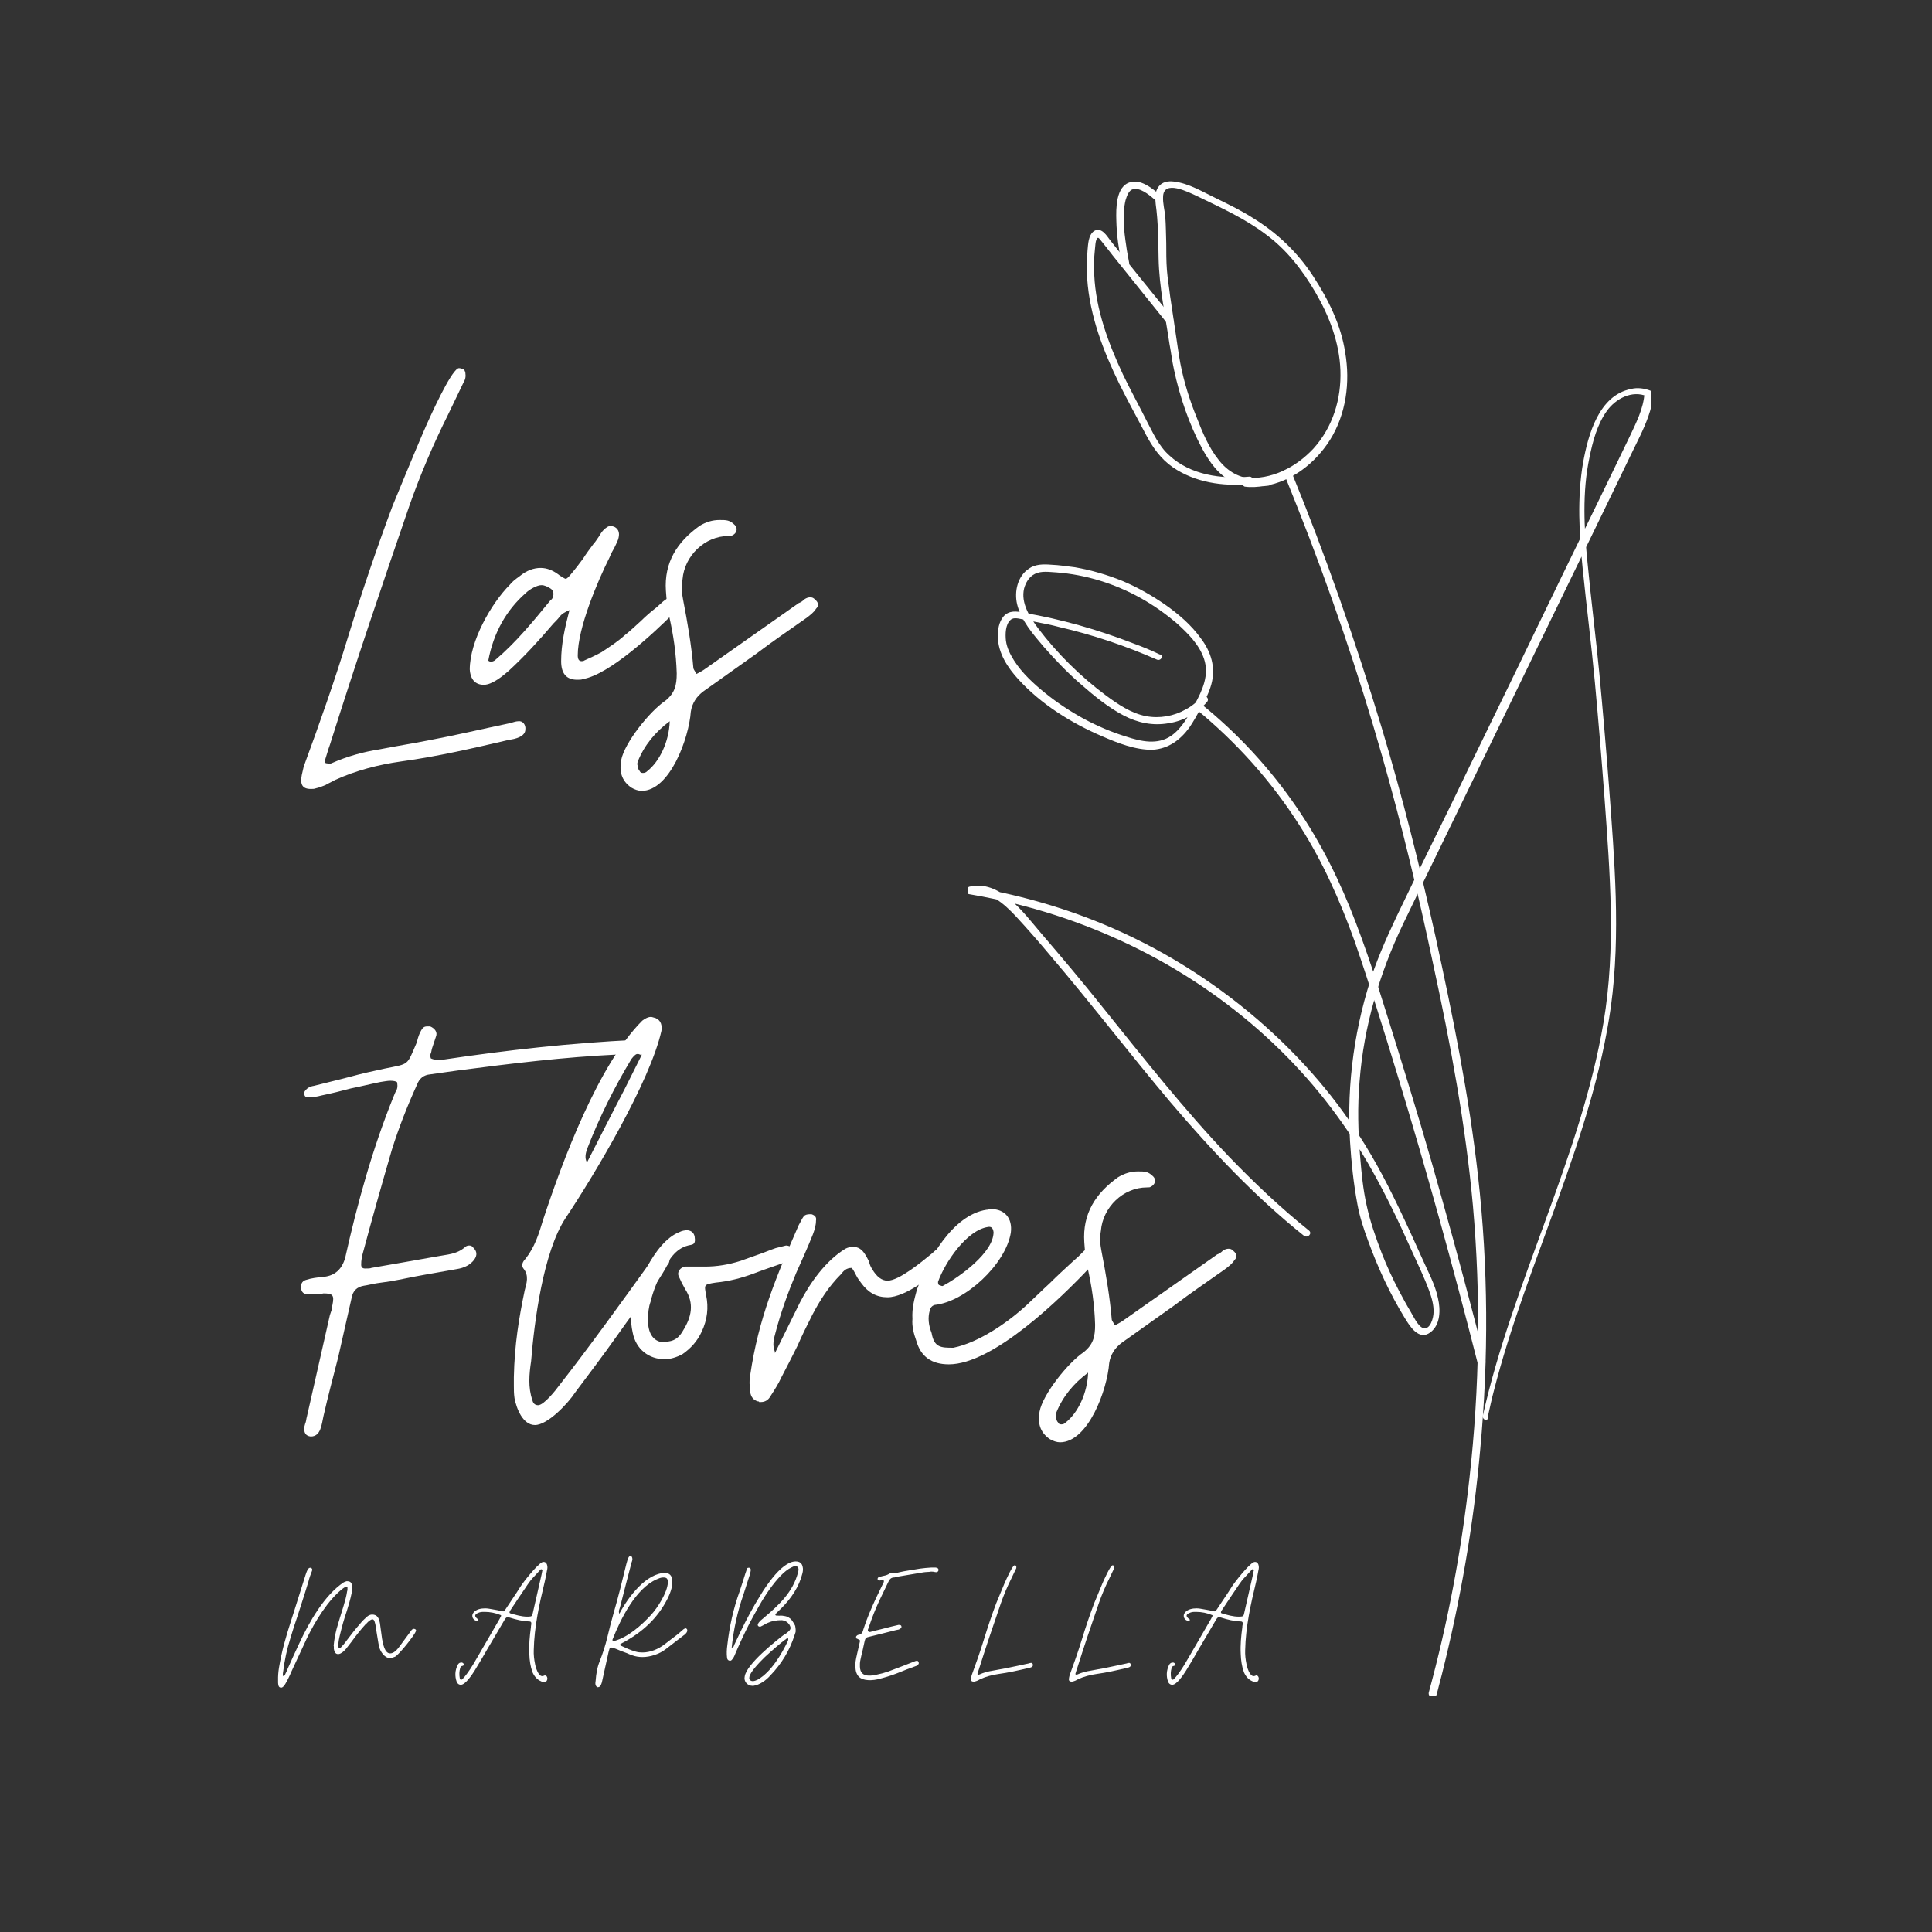 <svg xmlns="http://www.w3.org/2000/svg" xmlns:xlink="http://www.w3.org/1999/xlink" width="200" zoomAndPan="magnify" viewBox="0 0 150 150" height="200" preserveAspectRatio="xMidYMid meet" version="1.0"><rect x="0" y="0" width="150" height="150" fill="#333333" stroke="none"/><defs><g/><clipPath id="daf2ffc749"><path d="M 99 36 L 116 36 L 116 131.641 L 99 131.641 Z M 99 36 " clip-rule="nonzero"/></clipPath><clipPath id="2a0299687a"><path d="M 75.152 30 L 128.215 30 L 128.215 111 L 75.152 111 Z M 75.152 30 " clip-rule="nonzero"/></clipPath></defs><g fill="#ffffff" fill-opacity="1"><g transform="translate(21.59, 129.505)"><g><path d="M 0.234 1.523 C 0.301 1.523 0.355 1.492 0.41 1.438 C 0.508 1.328 0.59 1.207 0.656 1.07 C 0.754 0.891 0.836 0.727 0.918 0.547 C 0.988 0.371 1.07 0.207 1.152 0.027 C 1.328 -0.371 1.523 -0.754 1.699 -1.152 C 1.879 -1.535 2.055 -1.918 2.234 -2.305 C 2.863 -3.605 3.895 -5.316 5.059 -6.195 C 5.098 -6.211 5.125 -6.238 5.168 -6.266 C 5.207 -6.277 5.25 -6.305 5.289 -6.32 L 5.316 -6.32 C 5.359 -6.32 5.387 -6.305 5.387 -6.266 C 5.387 -6.211 5.387 -6.156 5.387 -6.102 C 5.387 -6.043 5.375 -5.988 5.359 -5.949 C 5.305 -5.566 5.195 -5.195 5.086 -4.824 C 4.906 -4.234 4.715 -3.645 4.551 -3.059 C 4.441 -2.633 4.359 -2.219 4.316 -1.742 C 4.332 -1.699 4.332 -1.645 4.332 -1.59 C 4.316 -1.535 4.332 -1.48 4.344 -1.426 C 4.387 -1.191 4.496 -1.082 4.66 -1.082 C 4.742 -1.082 4.824 -1.109 4.906 -1.164 C 5.031 -1.234 5.152 -1.344 5.277 -1.492 C 5.43 -1.688 5.578 -1.879 5.715 -2.055 C 6.059 -2.535 6.402 -2.961 6.785 -3.387 C 6.855 -3.441 6.91 -3.496 6.965 -3.562 C 7.02 -3.617 7.086 -3.672 7.156 -3.715 C 7.223 -3.754 7.277 -3.781 7.32 -3.781 C 7.484 -3.781 7.512 -3.523 7.551 -3.398 C 7.566 -3.277 7.594 -3.168 7.609 -3.059 C 7.621 -2.934 7.648 -2.809 7.664 -2.688 C 7.691 -2.523 7.719 -2.359 7.746 -2.191 C 7.773 -2.016 7.801 -1.852 7.84 -1.672 C 7.922 -1.289 8.277 -0.77 8.676 -0.77 C 8.785 -0.77 8.922 -0.809 9.086 -0.879 C 9.391 -1.043 10.594 -2.535 10.707 -2.879 C 10.719 -2.945 10.707 -2.988 10.637 -3.016 C 10.621 -3.027 10.582 -3.043 10.539 -3.043 C 10.5 -3.043 10.484 -3.043 10.473 -3.027 C 10.43 -3.016 10.402 -2.988 10.363 -2.945 C 10.02 -2.48 9.746 -2.109 9.539 -1.824 C 9.336 -1.535 9.184 -1.371 9.113 -1.316 C 8.965 -1.191 8.828 -1.137 8.703 -1.137 C 8.266 -1.137 8.156 -1.863 8.074 -2.262 L 7.91 -3.469 C 7.84 -3.84 7.73 -4.152 7.293 -4.152 C 7.141 -4.141 7.02 -4.086 6.895 -3.977 C 6.688 -3.797 6.523 -3.633 6.359 -3.426 C 5.977 -3 5.66 -2.578 5.316 -2.125 C 5.195 -1.945 5.043 -1.781 4.895 -1.617 C 4.867 -1.578 4.824 -1.551 4.785 -1.551 C 4.758 -1.551 4.742 -1.551 4.73 -1.562 C 4.688 -1.59 4.676 -1.645 4.676 -1.715 C 4.676 -2.027 4.742 -2.316 4.812 -2.605 C 4.961 -3.223 5.125 -3.812 5.332 -4.414 C 5.484 -4.895 5.621 -5.359 5.715 -5.84 C 5.758 -6.043 5.77 -6.266 5.73 -6.469 C 5.676 -6.688 5.539 -6.742 5.332 -6.742 C 5.289 -6.73 5.25 -6.715 5.207 -6.703 C 5.168 -6.688 5.125 -6.66 5.086 -6.648 C 3.59 -5.648 2.414 -3.562 1.66 -1.945 C 1.508 -1.605 1.344 -1.273 1.191 -0.934 C 1.043 -0.59 0.879 -0.246 0.727 0.098 C 0.699 0.164 0.672 0.234 0.645 0.301 C 0.602 0.371 0.574 0.438 0.547 0.508 C 0.535 0.52 0.52 0.547 0.508 0.574 C 0.492 0.602 0.465 0.617 0.426 0.617 C 0.383 0.617 0.355 0.602 0.371 0.574 C 0.371 0.535 0.371 0.508 0.371 0.48 C 0.371 0.426 0.383 0.355 0.398 0.262 C 0.508 -0.617 0.684 -1.453 0.945 -2.273 C 1.125 -2.879 1.316 -3.48 1.523 -4.07 C 1.715 -4.66 1.906 -5.262 2.098 -5.867 C 2.191 -6.156 2.273 -6.43 2.359 -6.715 C 2.426 -6.992 2.523 -7.266 2.633 -7.539 C 2.672 -7.637 2.66 -7.719 2.562 -7.773 C 2.551 -7.785 2.535 -7.785 2.496 -7.785 C 2.441 -7.785 2.387 -7.758 2.332 -7.691 C 2.289 -7.621 2.246 -7.539 2.219 -7.469 C 2.191 -7.387 2.164 -7.305 2.137 -7.238 L 1.273 -4.496 C 0.891 -3.289 0.492 -2.125 0.234 -0.879 C 0.109 -0.273 -0.016 0.301 0 0.945 C 0 1.016 0 1.07 0 1.137 C 0 1.207 0.016 1.273 0.027 1.344 C 0.055 1.465 0.125 1.523 0.234 1.523 Z M 0.234 1.523 "/></g></g></g><g fill="#ffffff" fill-opacity="1"><g transform="translate(35.355, 129.505)"><g><path d="M 0.426 1.301 C 0.781 1.301 1.301 0.508 1.492 0.207 C 1.836 -0.355 2.164 -0.906 2.496 -1.492 L 3.812 -3.727 C 3.895 -3.879 3.977 -3.949 4.043 -3.949 C 4.086 -3.949 4.152 -3.934 4.25 -3.906 C 4.73 -3.754 5.223 -3.633 5.73 -3.617 C 5.852 -3.617 5.906 -3.562 5.895 -3.453 C 5.895 -3.414 5.895 -3.359 5.879 -3.316 C 5.867 -3.277 5.867 -3.223 5.867 -3.18 C 5.77 -2.48 5.703 -1.781 5.742 -1.082 C 5.758 -0.602 5.824 -0.125 5.988 0.328 C 6.141 0.672 6.359 0.906 6.648 1.027 C 6.715 1.07 6.785 1.082 6.867 1.082 L 6.949 1.082 C 7.074 1.07 7.156 0.934 7.141 0.781 C 7.129 0.672 7.059 0.574 6.965 0.574 C 6.938 0.574 6.91 0.574 6.895 0.59 C 6.84 0.617 6.785 0.629 6.742 0.629 C 6.43 0.629 6.223 -0.07 6.184 -0.328 C 6.113 -0.672 6.07 -1.027 6.086 -1.398 C 6.129 -3.223 6.512 -4.934 6.938 -6.703 C 7.004 -6.992 7.059 -7.266 7.113 -7.578 C 7.156 -7.73 7.168 -7.895 7.102 -8.059 C 7.047 -8.184 6.965 -8.238 6.84 -8.238 C 6.824 -8.238 6.785 -8.223 6.73 -8.211 C 6.305 -7.977 5.305 -6.715 5.043 -6.305 C 4.867 -6.016 4.676 -5.73 4.48 -5.441 C 4.289 -5.152 4.098 -4.867 3.906 -4.578 C 3.824 -4.453 3.754 -4.398 3.715 -4.398 C 3.699 -4.398 3.645 -4.414 3.551 -4.426 C 3.398 -4.469 3.234 -4.496 3.086 -4.523 C 2.934 -4.551 2.77 -4.578 2.617 -4.605 C 2.523 -4.621 2.414 -4.633 2.316 -4.633 C 2 -4.633 1.617 -4.566 1.41 -4.305 C 1.301 -4.18 1.289 -4.031 1.355 -3.879 C 1.438 -3.727 1.562 -3.66 1.715 -3.66 C 1.754 -3.688 1.781 -3.699 1.781 -3.699 C 1.797 -3.727 1.797 -3.754 1.77 -3.781 C 1.754 -3.797 1.754 -3.812 1.742 -3.812 C 1.727 -3.812 1.699 -3.824 1.688 -3.84 C 1.48 -4.016 1.492 -4.152 1.727 -4.262 C 1.934 -4.359 2.043 -4.359 2.273 -4.359 C 2.699 -4.359 3.125 -4.277 3.551 -4.098 C 3.551 -4.031 3.535 -3.988 3.508 -3.949 C 3.48 -3.906 3.453 -3.867 3.441 -3.824 L 1.797 -0.988 C 1.645 -0.738 1.508 -0.492 1.371 -0.262 C 1.219 -0.016 1.07 0.219 0.891 0.453 C 0.77 0.617 0.656 0.754 0.547 0.863 C 0.52 0.891 0.492 0.906 0.453 0.906 C 0.398 0.906 0.355 0.879 0.344 0.809 C 0.289 0.52 0.301 0.246 0.371 0.016 C 0.398 -0.098 0.453 -0.152 0.547 -0.164 C 0.602 -0.18 0.672 -0.207 0.656 -0.273 C 0.645 -0.344 0.602 -0.398 0.508 -0.426 C 0.344 -0.426 0.273 -0.398 0.18 -0.246 C -0.027 0.18 -0.055 0.617 0.098 1.055 L 0.137 1.137 C 0.207 1.246 0.301 1.301 0.426 1.301 Z M 5.578 -3.988 C 5.141 -3.988 4.73 -4.113 4.305 -4.234 C 4.207 -4.25 4.18 -4.305 4.223 -4.398 C 4.234 -4.441 4.262 -4.469 4.289 -4.508 C 4.305 -4.535 4.332 -4.566 4.344 -4.594 C 4.77 -5.234 5.18 -5.852 5.621 -6.496 C 5.758 -6.703 5.906 -6.895 6.086 -7.074 C 6.25 -7.25 6.414 -7.43 6.578 -7.609 C 6.621 -7.664 6.648 -7.676 6.688 -7.664 C 6.73 -7.648 6.758 -7.637 6.758 -7.609 C 6.758 -7.578 6.758 -7.551 6.742 -7.523 C 6.703 -7.32 6.676 -7.156 6.621 -6.949 C 6.414 -6.059 6.223 -5.168 6.016 -4.289 C 5.961 -4.016 5.934 -4.004 5.676 -3.988 Z M 5.578 -3.988 "/></g></g></g><g fill="#ffffff" fill-opacity="1"><g transform="translate(46.231, 129.505)"><g><path d="M 0.164 1.492 C 0.262 1.492 0.344 1.453 0.383 1.383 C 0.492 1.207 0.52 1.027 0.562 0.824 L 1.016 -1.234 C 1.027 -1.301 1.055 -1.355 1.07 -1.426 C 1.082 -1.492 1.109 -1.551 1.18 -1.605 C 1.453 -1.562 1.715 -1.438 1.973 -1.328 C 2.125 -1.273 2.262 -1.219 2.414 -1.164 C 2.551 -1.098 2.699 -1.043 2.852 -0.988 C 3.113 -0.891 3.387 -0.852 3.66 -0.852 C 4.25 -0.852 4.961 -1.082 5.441 -1.453 C 5.922 -1.824 6.387 -2.18 6.867 -2.551 C 6.965 -2.605 7.02 -2.672 7.086 -2.77 C 7.113 -2.809 7.129 -2.863 7.129 -2.934 C 7.141 -3 7.059 -3.086 6.992 -3.086 C 6.977 -3.086 6.977 -3.086 6.977 -3.086 C 6.965 -3.07 6.965 -3.07 6.949 -3.07 C 6.922 -3.059 6.883 -3.043 6.824 -3 C 6.594 -2.797 6.359 -2.59 6.113 -2.414 C 5.852 -2.219 5.605 -2.027 5.359 -1.836 C 4.879 -1.465 4.25 -1.207 3.66 -1.207 C 3.48 -1.207 3.305 -1.219 3.125 -1.273 C 2.727 -1.383 2.344 -1.562 1.961 -1.742 C 1.934 -1.754 1.918 -1.77 1.918 -1.809 C 1.918 -1.836 1.934 -1.863 1.961 -1.879 C 2 -1.891 2.043 -1.918 2.082 -1.945 C 2.125 -1.961 2.152 -1.988 2.191 -2 C 3.672 -2.809 4.84 -3.879 5.605 -5.402 C 5.73 -5.66 5.84 -5.922 5.906 -6.195 C 5.977 -6.43 5.988 -6.66 5.949 -6.91 C 5.906 -7.195 5.73 -7.359 5.441 -7.387 C 3.949 -7.387 2.535 -5.512 1.852 -4.207 C 1.809 -4.332 1.809 -4.441 1.852 -4.551 C 1.891 -4.648 1.918 -4.758 1.945 -4.867 C 2.219 -5.977 2.523 -7.102 2.809 -8.211 C 2.852 -8.32 2.891 -8.445 2.852 -8.566 C 2.836 -8.637 2.797 -8.676 2.742 -8.691 C 2.727 -8.691 2.727 -8.691 2.727 -8.703 C 2.715 -8.703 2.715 -8.703 2.699 -8.703 C 2.66 -8.703 2.633 -8.676 2.59 -8.621 C 2.535 -8.539 2.496 -8.457 2.48 -8.363 C 2.453 -8.266 2.426 -8.168 2.398 -8.074 C 2.082 -6.77 1.77 -5.496 1.398 -4.223 C 1.219 -3.605 1.07 -2.988 0.918 -2.371 C 0.77 -1.754 0.574 -1.152 0.344 -0.562 C 0.137 -0.07 0.055 0.438 0.016 0.973 C 0 1.098 -0.027 1.219 0.016 1.328 C 0.043 1.41 0.098 1.465 0.164 1.492 Z M 1.41 -2.098 C 1.355 -2.098 1.289 -2.152 1.328 -2.219 C 1.961 -3.824 3.125 -6.168 4.742 -6.883 C 4.906 -6.949 5.07 -7.031 5.25 -7.031 C 5.512 -7.031 5.605 -6.965 5.621 -6.703 L 5.621 -6.621 C 5.578 -5.852 4.812 -4.66 4.305 -4.113 C 3.562 -3.305 2.523 -2.387 1.453 -2.098 Z M 1.41 -2.098 "/></g></g></g><g fill="#ffffff" fill-opacity="1"><g transform="translate(56.423, 129.505)"><g><path d="M 2 1.383 L 2.07 1.383 C 2.551 1.316 3.07 0.945 3.387 0.574 C 4.25 -0.316 4.879 -1.355 5.262 -2.535 C 5.289 -2.617 5.316 -2.699 5.348 -2.797 C 5.359 -2.879 5.359 -3.027 5.316 -3.262 C 5.305 -3.277 5.305 -3.305 5.289 -3.332 C 5.277 -3.359 5.25 -3.387 5.234 -3.398 C 5.223 -3.441 5.195 -3.48 5.18 -3.523 C 5.152 -3.562 5.125 -3.59 5.113 -3.633 C 4.934 -3.879 4.715 -4.016 4.441 -4.043 C 4.359 -4.059 4.277 -4.07 4.195 -4.07 C 4.113 -4.059 4.031 -4.059 3.949 -4.07 L 3.867 -4.07 C 3.824 -4.07 3.797 -4.086 3.781 -4.113 C 3.77 -4.152 3.77 -4.195 3.812 -4.223 C 3.84 -4.234 3.867 -4.262 3.879 -4.289 L 4.234 -4.633 C 5.004 -5.402 5.621 -6.305 5.879 -7.359 C 5.922 -7.539 5.934 -7.703 5.895 -7.855 C 5.84 -8.141 5.66 -8.277 5.348 -8.277 C 4.797 -8.277 4.152 -7.746 3.535 -6.977 C 3.223 -6.578 2.918 -6.156 2.633 -5.676 C 2.027 -4.715 1.508 -3.715 1.098 -2.879 C 0.891 -2.453 0.727 -2.109 0.602 -1.836 C 0.59 -1.797 0.562 -1.742 0.547 -1.699 C 0.535 -1.645 0.48 -1.605 0.383 -1.578 C 0.535 -3.016 0.836 -4.387 1.301 -5.715 L 1.754 -7.129 C 1.781 -7.195 1.809 -7.277 1.824 -7.348 C 1.836 -7.414 1.852 -7.496 1.863 -7.566 C 1.879 -7.676 1.852 -7.746 1.754 -7.785 C 1.66 -7.785 1.59 -7.801 1.551 -7.648 C 1.535 -7.609 1.523 -7.551 1.508 -7.512 C 1.492 -7.457 1.465 -7.402 1.453 -7.359 C 1.301 -6.883 1.164 -6.43 1 -5.949 C 0.52 -4.621 0.207 -3.223 0.043 -1.754 C 0 -1.438 -0.016 -1.109 0.027 -0.781 C 0.043 -0.672 0.098 -0.602 0.191 -0.574 C 0.207 -0.574 0.207 -0.574 0.219 -0.574 C 0.234 -0.562 0.234 -0.562 0.246 -0.562 C 0.316 -0.562 0.383 -0.602 0.426 -0.672 C 0.492 -0.738 0.547 -0.836 0.59 -0.934 C 0.629 -1.027 0.672 -1.125 0.711 -1.219 C 0.945 -1.77 1.328 -2.605 1.781 -3.496 C 2.016 -3.934 2.262 -4.387 2.523 -4.84 C 3.043 -5.758 3.605 -6.551 4.18 -7.156 C 4.469 -7.457 4.742 -7.676 5.031 -7.812 C 5.07 -7.828 5.125 -7.855 5.18 -7.883 C 5.223 -7.91 5.277 -7.922 5.316 -7.922 C 5.375 -7.922 5.414 -7.91 5.457 -7.883 C 5.621 -7.773 5.578 -7.594 5.539 -7.43 C 5.141 -5.895 4.07 -4.906 2.891 -3.906 C 2.852 -3.867 2.797 -3.824 2.742 -3.781 C 2.688 -3.742 2.633 -3.688 2.59 -3.645 C 2.414 -3.469 2.371 -3.344 2.441 -3.262 C 2.48 -3.223 2.535 -3.207 2.578 -3.207 C 2.617 -3.207 2.66 -3.223 2.699 -3.25 C 2.727 -3.262 2.77 -3.289 2.809 -3.305 C 2.863 -3.332 2.918 -3.359 2.973 -3.398 C 3.016 -3.426 3.07 -3.453 3.125 -3.48 C 3.523 -3.66 3.852 -3.715 4.289 -3.715 C 4.523 -3.688 4.715 -3.578 4.852 -3.387 C 5.016 -3.113 4.988 -2.988 4.73 -2.781 C 4.688 -2.754 4.66 -2.727 4.633 -2.699 C 4.594 -2.672 4.551 -2.645 4.508 -2.633 C 3.727 -2.043 1.551 -0.301 1.398 0.645 C 1.301 1.043 1.617 1.383 2 1.383 Z M 2.016 1.016 C 1.852 1.016 1.715 0.891 1.754 0.727 C 1.781 0.355 2.48 -0.383 2.961 -0.852 C 3.441 -1.301 4.25 -2 4.523 -2.191 C 4.566 -2.207 4.594 -2.234 4.633 -2.273 C 4.66 -2.305 4.703 -2.316 4.758 -2.305 C 4.797 -2.234 4.77 -2.18 4.758 -2.125 C 4.262 -1.07 3.441 0.316 2.398 0.906 C 2.273 0.961 2.164 1.016 2.016 1.016 Z M 2.016 1.016 "/></g></g></g><g fill="#ffffff" fill-opacity="1"><g transform="translate(66.409, 129.505)"><g><path d="M 1.18 0.945 C 1.383 0.934 1.551 0.918 1.715 0.879 C 2.234 0.754 2.742 0.602 3.234 0.41 C 3.727 0.207 4.223 0.016 4.73 -0.164 C 4.824 -0.191 4.879 -0.246 4.922 -0.344 C 4.934 -0.371 4.922 -0.41 4.906 -0.465 C 4.879 -0.535 4.84 -0.562 4.77 -0.562 C 4.742 -0.562 4.703 -0.547 4.648 -0.535 C 3.949 -0.262 3.25 0.016 2.551 0.273 C 2.262 0.371 1.973 0.453 1.688 0.508 C 1.48 0.562 1.273 0.59 1.07 0.59 C 0.602 0.59 0.371 0.355 0.355 -0.098 C 0.355 -0.18 0.355 -0.262 0.355 -0.344 C 0.355 -0.426 0.371 -0.508 0.383 -0.574 C 0.438 -0.836 0.492 -1.098 0.562 -1.355 C 0.617 -1.605 0.672 -1.852 0.727 -2.109 C 0.77 -2.316 0.863 -2.387 1.07 -2.426 C 1.77 -2.59 2.453 -2.77 3.152 -2.945 L 3.371 -2.988 C 3.535 -3.059 3.605 -3.141 3.578 -3.234 C 3.562 -3.305 3.508 -3.344 3.414 -3.344 C 3.398 -3.344 3.371 -3.344 3.359 -3.344 C 3.332 -3.344 3.305 -3.344 3.289 -3.332 C 2.973 -3.262 2.645 -3.18 2.332 -3.098 C 2.016 -3.016 1.688 -2.934 1.371 -2.863 C 1.328 -2.852 1.289 -2.836 1.246 -2.824 C 1.207 -2.809 1.152 -2.797 1.109 -2.797 C 1.07 -2.797 1.027 -2.809 1 -2.852 C 0.961 -2.891 0.961 -2.945 0.988 -3.016 C 1.016 -3.086 1.043 -3.141 1.055 -3.195 C 1.289 -3.895 1.551 -4.566 1.863 -5.234 L 2.562 -6.688 C 2.66 -6.895 2.77 -7.02 2.988 -7.031 C 3.027 -7.031 3.059 -7.031 3.086 -7.047 C 3.113 -7.059 3.141 -7.059 3.168 -7.074 L 5.289 -7.43 C 5.387 -7.441 5.484 -7.457 5.578 -7.457 C 5.676 -7.457 5.77 -7.469 5.867 -7.484 L 5.906 -7.484 C 5.977 -7.484 6.031 -7.484 6.102 -7.469 C 6.156 -7.457 6.211 -7.441 6.266 -7.441 C 6.359 -7.43 6.441 -7.496 6.457 -7.594 C 6.469 -7.691 6.402 -7.773 6.305 -7.785 C 6.266 -7.801 6.211 -7.801 6.168 -7.801 C 6.113 -7.801 6.059 -7.801 6.016 -7.801 L 5.895 -7.801 C 5.605 -7.785 5.316 -7.758 5.031 -7.719 C 4.742 -7.676 4.453 -7.621 4.168 -7.578 C 3.922 -7.539 3.672 -7.496 3.441 -7.441 C 3.207 -7.375 2.961 -7.348 2.715 -7.348 C 2.672 -7.348 2.633 -7.332 2.59 -7.293 C 2.426 -7.195 2.246 -7.168 2.07 -7.129 C 2.027 -7.113 2 -7.113 1.973 -7.102 C 1.934 -7.086 1.906 -7.086 1.863 -7.074 C 1.77 -7.047 1.727 -6.992 1.727 -6.91 C 1.727 -6.812 1.797 -6.797 1.891 -6.797 C 1.918 -6.797 1.945 -6.797 1.988 -6.812 C 2.016 -6.812 2.043 -6.812 2.082 -6.812 C 2.137 -6.812 2.18 -6.797 2.219 -6.785 C 2.219 -6.715 2.207 -6.648 2.18 -6.605 C 2.152 -6.566 2.125 -6.512 2.109 -6.469 L 1.605 -5.43 C 1.234 -4.621 0.891 -3.84 0.629 -3.016 C 0.574 -2.797 0.508 -2.617 0.246 -2.578 C 0.191 -2.578 0.137 -2.535 0.098 -2.496 C 0.07 -2.48 0.055 -2.441 0.055 -2.398 C 0.055 -2.344 0.07 -2.305 0.098 -2.289 C 0.152 -2.273 0.191 -2.246 0.219 -2.234 C 0.371 -2.164 0.383 -2.164 0.344 -2.016 C 0.301 -1.809 0.246 -1.605 0.207 -1.41 C 0.164 -1.207 0.109 -1 0.07 -0.797 C 0 -0.48 -0.027 -0.164 0.027 0.152 C 0.137 0.797 0.59 0.945 1.18 0.945 Z M 1.18 0.945 "/></g></g></g><g fill="#ffffff" fill-opacity="1"><g transform="translate(75.381, 129.505)"><g><path d="M 0.207 1.055 C 0.246 1.055 0.289 1.055 0.316 1.043 C 0.383 1.027 0.453 1 0.52 0.973 C 0.59 0.934 0.656 0.906 0.727 0.863 C 1.18 0.656 1.66 0.535 2.137 0.465 C 2.945 0.355 3.699 0.18 4.469 0 C 4.594 -0.016 4.812 -0.07 4.812 -0.219 C 4.824 -0.316 4.758 -0.41 4.66 -0.398 C 4.605 -0.398 4.535 -0.371 4.48 -0.355 C 3.895 -0.234 3.316 -0.098 2.727 0.016 C 2.387 0.082 2.027 0.137 1.688 0.207 C 1.328 0.262 0.988 0.355 0.645 0.508 C 0.602 0.52 0.574 0.52 0.562 0.508 C 0.52 0.508 0.508 0.492 0.508 0.453 C 0.547 0.328 0.574 0.219 0.617 0.109 C 1.164 -1.633 1.742 -3.332 2.332 -5.043 C 2.562 -5.703 2.836 -6.348 3.152 -6.977 L 3.48 -7.664 C 3.523 -7.73 3.535 -7.785 3.523 -7.883 C 3.508 -7.938 3.48 -7.965 3.441 -7.965 C 3.398 -7.977 3.371 -7.977 3.359 -7.965 C 3.195 -7.867 2.797 -7.004 2.617 -6.594 C 2.441 -6.184 2.027 -5.18 1.961 -5.016 C 1.617 -4.098 1.301 -3.168 1.016 -2.234 C 0.727 -1.289 0.398 -0.355 0.055 0.574 L 0.016 0.754 C -0.027 0.961 0.027 1.055 0.207 1.055 Z M 0.207 1.055 "/></g></g></g><g fill="#ffffff" fill-opacity="1"><g transform="translate(82.985, 129.505)"><g><path d="M 0.207 1.055 C 0.246 1.055 0.289 1.055 0.316 1.043 C 0.383 1.027 0.453 1 0.52 0.973 C 0.59 0.934 0.656 0.906 0.727 0.863 C 1.18 0.656 1.66 0.535 2.137 0.465 C 2.945 0.355 3.699 0.18 4.469 0 C 4.594 -0.016 4.812 -0.07 4.812 -0.219 C 4.824 -0.316 4.758 -0.41 4.66 -0.398 C 4.605 -0.398 4.535 -0.371 4.48 -0.355 C 3.895 -0.234 3.316 -0.098 2.727 0.016 C 2.387 0.082 2.027 0.137 1.688 0.207 C 1.328 0.262 0.988 0.355 0.645 0.508 C 0.602 0.52 0.574 0.52 0.562 0.508 C 0.52 0.508 0.508 0.492 0.508 0.453 C 0.547 0.328 0.574 0.219 0.617 0.109 C 1.164 -1.633 1.742 -3.332 2.332 -5.043 C 2.562 -5.703 2.836 -6.348 3.152 -6.977 L 3.48 -7.664 C 3.523 -7.73 3.535 -7.785 3.523 -7.883 C 3.508 -7.938 3.48 -7.965 3.441 -7.965 C 3.398 -7.977 3.371 -7.977 3.359 -7.965 C 3.195 -7.867 2.797 -7.004 2.617 -6.594 C 2.441 -6.184 2.027 -5.18 1.961 -5.016 C 1.617 -4.098 1.301 -3.168 1.016 -2.234 C 0.727 -1.289 0.398 -0.355 0.055 0.574 L 0.016 0.754 C -0.027 0.961 0.027 1.055 0.207 1.055 Z M 0.207 1.055 "/></g></g></g><g fill="#ffffff" fill-opacity="1"><g transform="translate(90.589, 129.505)"><g><path d="M 0.426 1.301 C 0.781 1.301 1.301 0.508 1.492 0.207 C 1.836 -0.355 2.164 -0.906 2.496 -1.492 L 3.812 -3.727 C 3.895 -3.879 3.977 -3.949 4.043 -3.949 C 4.086 -3.949 4.152 -3.934 4.25 -3.906 C 4.73 -3.754 5.223 -3.633 5.73 -3.617 C 5.852 -3.617 5.906 -3.562 5.895 -3.453 C 5.895 -3.414 5.895 -3.359 5.879 -3.316 C 5.867 -3.277 5.867 -3.223 5.867 -3.18 C 5.77 -2.48 5.703 -1.781 5.742 -1.082 C 5.758 -0.602 5.824 -0.125 5.988 0.328 C 6.141 0.672 6.359 0.906 6.648 1.027 C 6.715 1.07 6.785 1.082 6.867 1.082 L 6.949 1.082 C 7.074 1.07 7.156 0.934 7.141 0.781 C 7.129 0.672 7.059 0.574 6.965 0.574 C 6.938 0.574 6.91 0.574 6.895 0.59 C 6.84 0.617 6.785 0.629 6.742 0.629 C 6.43 0.629 6.223 -0.07 6.184 -0.328 C 6.113 -0.672 6.07 -1.027 6.086 -1.398 C 6.129 -3.223 6.512 -4.934 6.938 -6.703 C 7.004 -6.992 7.059 -7.266 7.113 -7.578 C 7.156 -7.73 7.168 -7.895 7.102 -8.059 C 7.047 -8.184 6.965 -8.238 6.84 -8.238 C 6.824 -8.238 6.785 -8.223 6.73 -8.211 C 6.305 -7.977 5.305 -6.715 5.043 -6.305 C 4.867 -6.016 4.676 -5.73 4.48 -5.441 C 4.289 -5.152 4.098 -4.867 3.906 -4.578 C 3.824 -4.453 3.754 -4.398 3.715 -4.398 C 3.699 -4.398 3.645 -4.414 3.551 -4.426 C 3.398 -4.469 3.234 -4.496 3.086 -4.523 C 2.934 -4.551 2.77 -4.578 2.617 -4.605 C 2.523 -4.621 2.414 -4.633 2.316 -4.633 C 2 -4.633 1.617 -4.566 1.41 -4.305 C 1.301 -4.18 1.289 -4.031 1.355 -3.879 C 1.438 -3.727 1.562 -3.66 1.715 -3.66 C 1.754 -3.688 1.781 -3.699 1.781 -3.699 C 1.797 -3.727 1.797 -3.754 1.77 -3.781 C 1.754 -3.797 1.754 -3.812 1.742 -3.812 C 1.727 -3.812 1.699 -3.824 1.688 -3.84 C 1.48 -4.016 1.492 -4.152 1.727 -4.262 C 1.934 -4.359 2.043 -4.359 2.273 -4.359 C 2.699 -4.359 3.125 -4.277 3.551 -4.098 C 3.551 -4.031 3.535 -3.988 3.508 -3.949 C 3.48 -3.906 3.453 -3.867 3.441 -3.824 L 1.797 -0.988 C 1.645 -0.738 1.508 -0.492 1.371 -0.262 C 1.219 -0.016 1.07 0.219 0.891 0.453 C 0.77 0.617 0.656 0.754 0.547 0.863 C 0.52 0.891 0.492 0.906 0.453 0.906 C 0.398 0.906 0.355 0.879 0.344 0.809 C 0.289 0.52 0.301 0.246 0.371 0.016 C 0.398 -0.098 0.453 -0.152 0.547 -0.164 C 0.602 -0.18 0.672 -0.207 0.656 -0.273 C 0.645 -0.344 0.602 -0.398 0.508 -0.426 C 0.344 -0.426 0.273 -0.398 0.18 -0.246 C -0.027 0.18 -0.055 0.617 0.098 1.055 L 0.137 1.137 C 0.207 1.246 0.301 1.301 0.426 1.301 Z M 5.578 -3.988 C 5.141 -3.988 4.73 -4.113 4.305 -4.234 C 4.207 -4.25 4.18 -4.305 4.223 -4.398 C 4.234 -4.441 4.262 -4.469 4.289 -4.508 C 4.305 -4.535 4.332 -4.566 4.344 -4.594 C 4.77 -5.234 5.18 -5.852 5.621 -6.496 C 5.758 -6.703 5.906 -6.895 6.086 -7.074 C 6.25 -7.25 6.414 -7.43 6.578 -7.609 C 6.621 -7.664 6.648 -7.676 6.688 -7.664 C 6.73 -7.648 6.758 -7.637 6.758 -7.609 C 6.758 -7.578 6.758 -7.551 6.742 -7.523 C 6.703 -7.32 6.676 -7.156 6.621 -6.949 C 6.414 -6.059 6.223 -5.168 6.016 -4.289 C 5.961 -4.016 5.934 -4.004 5.676 -3.988 Z M 5.578 -3.988 "/></g></g></g><path fill="#ffffff" d="M 96.664 37.086 C 98.699 37.281 100.613 36.289 101.98 34.824 C 103.496 33.133 104.145 30.969 104.07 28.758 C 103.996 26.594 103.199 24.531 102.129 22.695 C 101.113 20.953 99.895 19.387 98.277 18.195 C 96.637 16.953 94.75 16.105 92.91 15.211 C 92.262 14.914 90.324 13.918 90.301 15.285 C 90.273 15.785 90.426 16.332 90.473 16.828 C 90.523 17.5 90.523 18.168 90.547 18.867 C 90.547 19.562 90.547 20.258 90.598 20.953 C 90.648 21.625 90.773 22.32 90.848 22.992 C 90.996 23.938 91.121 24.855 91.27 25.824 C 91.395 26.621 91.492 27.414 91.641 28.211 C 91.914 29.629 92.363 31.07 92.91 32.41 C 93.355 33.555 93.828 34.723 94.625 35.719 C 95.32 36.613 96.238 37.133 97.383 37.184 C 97.758 37.184 98.105 37.16 98.477 37.133 C 98.848 37.109 98.848 37.656 98.477 37.707 C 97.559 37.828 96.637 37.781 95.77 37.434 C 94.648 36.961 93.902 35.867 93.332 34.824 C 92.312 32.91 91.594 30.797 91.145 28.684 C 90.996 28.012 90.922 27.34 90.797 26.695 C 90.473 24.508 90 22.297 89.953 20.059 C 89.926 18.641 89.926 17.25 89.727 15.832 C 89.68 15.387 89.652 14.891 89.953 14.492 C 90.227 14.117 90.695 14.043 91.121 14.094 C 92.289 14.219 93.406 14.914 94.449 15.41 C 95.418 15.883 96.438 16.379 97.359 16.977 C 99.199 18.121 100.762 19.613 101.957 21.449 C 103.125 23.238 104.117 25.23 104.441 27.367 C 104.84 29.676 104.516 32.164 103.25 34.176 C 102.129 35.941 100.316 37.383 98.18 37.73 C 97.68 37.805 97.133 37.855 96.637 37.781 C 96.289 37.633 96.289 37.035 96.664 37.086 Z M 96.664 37.086 " fill-opacity="1" fill-rule="nonzero"/><path fill="#ffffff" d="M 90.621 25.105 C 89.207 23.34 87.789 21.574 86.371 19.809 C 86.074 19.414 85.727 18.988 85.43 18.617 C 85.379 18.566 85.305 18.441 85.23 18.469 C 85.031 18.543 85.031 19.289 85.004 19.414 C 84.93 20.059 84.93 20.703 84.957 21.352 C 85.082 24.059 86.051 26.645 87.191 29.082 C 87.789 30.324 88.434 31.492 89.031 32.684 C 89.527 33.629 89.977 34.648 90.797 35.371 C 92.438 36.887 94.824 37.207 96.984 37.008 C 97.359 36.984 97.359 37.531 96.984 37.582 C 94.949 37.781 92.785 37.457 91.07 36.289 C 90.102 35.617 89.48 34.723 88.934 33.68 C 88.262 32.387 87.566 31.145 86.918 29.828 C 85.652 27.242 84.609 24.531 84.41 21.648 C 84.359 20.93 84.383 20.184 84.434 19.461 C 84.484 18.988 84.484 18.27 84.93 17.945 C 85.527 17.574 85.949 18.344 86.223 18.691 C 87.812 20.703 89.406 22.668 91.02 24.656 C 91.27 24.98 90.848 25.402 90.621 25.105 Z M 90.621 25.105 " fill-opacity="1" fill-rule="nonzero"/><path fill="#ffffff" d="M 89.578 15.438 C 89.18 15.09 88.484 14.543 87.965 14.691 C 87.641 14.766 87.492 15.211 87.391 15.535 C 87.117 16.68 87.266 17.945 87.441 19.09 C 87.492 19.512 87.59 19.961 87.664 20.383 C 87.738 20.754 87.191 20.879 87.094 20.531 C 86.871 19.414 86.695 18.27 86.672 17.125 C 86.645 16.207 86.621 14.441 87.766 14.145 C 88.559 13.918 89.379 14.566 89.953 15.039 C 90.25 15.262 89.852 15.66 89.578 15.438 Z M 89.578 15.438 " fill-opacity="1" fill-rule="nonzero"/><path fill="#ffffff" d="M 89.801 51.203 C 87.367 50.133 84.855 49.289 82.273 48.691 C 81.625 48.516 80.98 48.395 80.332 48.27 C 80.035 48.219 79.711 48.145 79.438 48.094 C 79.141 48.047 78.719 47.895 78.469 48.121 C 78.047 48.469 78.047 49.262 78.098 49.734 C 78.172 50.309 78.445 50.828 78.742 51.301 C 79.363 52.27 80.258 53.09 81.152 53.812 C 82.074 54.559 83.09 55.227 84.137 55.801 C 85.203 56.371 86.297 56.844 87.441 57.191 C 88.586 57.566 89.879 57.863 90.945 57.117 C 91.789 56.52 92.289 55.551 92.762 54.68 C 93.355 53.586 93.902 52.418 93.48 51.152 C 93.109 50.035 92.215 49.164 91.395 48.418 C 90.523 47.672 89.578 47 88.559 46.43 C 86.547 45.312 84.309 44.613 82.023 44.441 C 81.5 44.418 80.855 44.293 80.332 44.566 C 79.887 44.789 79.637 45.238 79.512 45.684 C 79.238 46.828 79.961 47.922 80.605 48.789 C 82.098 50.754 83.887 52.52 85.852 53.984 C 86.797 54.68 87.812 55.379 88.98 55.602 C 90.027 55.801 91.145 55.602 92.062 55.078 C 92.535 54.832 92.934 54.484 93.309 54.109 C 93.555 53.836 93.953 54.258 93.703 54.508 C 92.961 55.379 91.891 55.973 90.746 56.148 C 89.504 56.371 88.336 56.121 87.242 55.551 C 86.051 54.93 84.957 54.035 83.938 53.141 C 82.895 52.246 81.922 51.227 81.027 50.207 C 80.207 49.238 79.266 48.168 78.965 46.902 C 78.742 45.934 78.992 44.738 79.887 44.145 C 80.383 43.797 81.004 43.797 81.602 43.844 C 82.246 43.871 82.867 43.969 83.465 44.043 C 84.73 44.266 85.949 44.617 87.168 45.113 C 88.336 45.609 89.43 46.23 90.473 46.953 C 91.492 47.672 92.488 48.516 93.234 49.562 C 94.027 50.605 94.402 51.824 94.051 53.117 C 93.879 53.762 93.555 54.383 93.234 54.98 C 92.961 55.477 92.66 56.023 92.336 56.496 C 91.641 57.441 90.723 58.137 89.48 58.211 C 88.16 58.234 86.77 57.688 85.578 57.168 C 83.191 56.148 80.828 54.68 79.066 52.742 C 78.246 51.848 77.5 50.73 77.473 49.461 C 77.449 48.941 77.551 48.27 77.922 47.848 C 78.344 47.375 78.941 47.449 79.488 47.574 C 82.395 48.07 85.254 48.891 88.012 49.961 C 88.684 50.207 89.355 50.48 90.027 50.805 C 90.426 50.855 90.125 51.375 89.801 51.203 Z M 89.801 51.203 " fill-opacity="1" fill-rule="nonzero"/><g clip-path="url(#daf2ffc749)"><path fill="#ffffff" d="M 110.93 131.406 C 112.422 125.941 113.465 120.371 114.086 114.781 C 114.879 107.746 114.98 100.637 114.359 93.629 C 113.789 87.316 112.617 81.051 111.277 74.887 C 110.133 69.469 108.84 64.078 107.324 58.758 C 105.461 52.223 103.25 45.734 100.738 39.395 C 100.391 38.527 100.043 37.656 99.695 36.785 C 99.547 36.438 100.117 36.312 100.266 36.637 C 102.926 43.125 105.238 49.762 107.273 56.496 C 108.891 61.863 110.234 67.258 111.449 72.699 C 112.793 78.863 114.062 85.078 114.758 91.344 C 115.551 98.375 115.578 105.461 114.93 112.469 C 114.41 118.383 113.391 124.25 111.949 129.992 C 111.801 130.512 111.676 131.086 111.527 131.605 C 111.375 131.906 110.855 131.781 110.93 131.406 Z M 110.93 131.406 " fill-opacity="1" fill-rule="nonzero"/></g><path fill="#ffffff" d="M 114.73 105.855 C 112.816 98.324 110.754 90.844 108.492 83.438 C 107.426 79.957 106.355 76.48 105.164 73.051 C 104.043 69.941 102.703 66.91 100.938 64.152 C 98.75 60.695 96.016 57.641 92.859 55.055 C 92.586 54.832 92.961 54.406 93.258 54.656 C 96.09 56.941 98.578 59.629 100.641 62.637 C 102.578 65.445 104.07 68.477 105.285 71.684 C 106.531 74.938 107.523 78.293 108.566 81.625 C 109.762 85.477 110.93 89.355 111.996 93.23 C 113.164 97.383 114.258 101.531 115.328 105.707 C 115.379 106.055 114.832 106.23 114.73 105.855 Z M 114.73 105.855 " fill-opacity="1" fill-rule="nonzero"/><g clip-path="url(#2a0299687a)"><path fill="#ffffff" d="M 115.129 109.91 C 116.297 104.664 118.211 99.668 120.027 94.648 C 121.84 89.676 123.605 84.633 124.5 79.363 C 125.469 73.598 124.996 67.754 124.574 61.965 C 124.352 58.98 124.102 55.973 123.828 52.992 C 123.555 50.059 123.184 47.152 122.883 44.191 C 122.609 41.457 122.438 38.648 122.91 35.918 C 123.305 33.754 124.125 30.695 126.637 30.199 C 127.133 30.074 127.68 30.148 128.18 30.348 C 128.301 30.398 128.402 30.496 128.375 30.621 C 128.254 31.789 127.805 32.859 127.309 33.902 C 126.738 35.047 126.215 36.164 125.668 37.281 C 124.551 39.57 123.457 41.855 122.336 44.145 C 120.102 48.766 117.863 53.34 115.625 57.961 C 113.391 62.559 111.152 67.133 108.941 71.73 C 107.102 75.559 105.883 79.711 105.559 83.934 C 105.387 85.922 105.438 87.91 105.609 89.875 C 105.711 91.117 105.832 92.359 106.105 93.578 C 106.379 94.848 106.805 96.062 107.273 97.281 C 107.672 98.301 108.121 99.27 108.617 100.215 C 108.891 100.738 109.188 101.285 109.488 101.781 C 109.711 102.152 110.059 102.926 110.457 103.098 C 111.055 103.32 111.301 102.277 111.301 101.906 C 111.328 101.309 111.152 100.738 110.953 100.191 C 110.555 99.121 110.059 98.102 109.586 97.059 C 108.668 94.996 107.672 92.906 106.555 90.918 C 104.641 87.488 102.254 84.332 99.445 81.574 C 93.383 75.609 85.625 71.582 77.301 69.816 C 76.629 69.668 75.934 69.543 75.238 69.422 C 74.965 69.371 74.988 68.949 75.238 68.848 C 77.625 68.254 79.465 70.863 80.805 72.426 C 82.445 74.34 84.062 76.254 85.625 78.219 C 88.785 82.145 91.914 86.121 95.395 89.777 C 97.359 91.812 99.422 93.777 101.633 95.543 C 101.906 95.766 101.535 96.164 101.234 95.941 C 97.406 92.883 94.051 89.305 90.871 85.574 C 87.715 81.824 84.707 77.895 81.527 74.168 C 80.656 73.125 79.762 72.105 78.84 71.109 C 77.945 70.164 76.754 69.07 75.336 69.395 C 75.336 69.195 75.336 69.023 75.336 68.824 C 78.867 69.422 82.297 70.363 85.602 71.73 C 90 73.547 94.078 76.082 97.68 79.188 C 100.664 81.773 103.375 84.781 105.512 88.137 C 106.805 90.125 107.898 92.262 108.891 94.375 C 109.414 95.469 109.91 96.586 110.406 97.68 C 110.855 98.699 111.426 99.719 111.648 100.812 C 111.848 101.68 111.848 102.852 111.055 103.445 C 110.16 104.117 109.461 102.973 109.066 102.328 C 107.922 100.465 106.977 98.426 106.23 96.363 C 105.883 95.441 105.559 94.449 105.387 93.48 C 105.09 91.891 104.914 90.223 104.816 88.609 C 104.543 84.109 105.188 79.535 106.68 75.262 C 107.352 73.398 108.219 71.582 109.09 69.793 C 110.234 67.406 111.402 65.047 112.57 62.66 C 114.879 57.863 117.219 53.117 119.527 48.32 C 121.84 43.523 124.176 38.773 126.488 33.977 C 127.012 32.859 127.605 31.742 127.68 30.496 C 127.73 30.574 127.832 30.695 127.879 30.77 C 126.711 30.273 125.445 30.945 124.75 31.914 C 124.004 32.957 123.656 34.277 123.406 35.52 C 122.836 38.203 122.984 41.012 123.258 43.719 C 123.531 46.605 123.902 49.461 124.176 52.32 C 124.449 55.227 124.699 58.137 124.922 61.043 C 125.344 66.734 125.84 72.504 125.07 78.145 C 124.352 83.289 122.711 88.234 120.945 93.156 C 119.18 98.078 117.266 102.949 115.973 108.02 C 115.801 108.664 115.676 109.285 115.527 109.934 C 115.602 110.43 115.055 110.258 115.129 109.91 Z M 115.129 109.91 " fill-opacity="1" fill-rule="nonzero"/></g><g fill="#ffffff" fill-opacity="1"><g transform="translate(23.382, 57.434)"><g><path d="M 0.742 3.82 C 0.895 3.82 1.043 3.82 1.141 3.77 C 1.387 3.719 1.637 3.621 1.883 3.52 C 2.133 3.371 2.379 3.273 2.629 3.125 C 4.266 2.379 6 1.934 7.738 1.688 C 10.664 1.289 13.391 0.645 16.168 0 C 16.613 -0.051 17.406 -0.246 17.406 -0.793 C 17.457 -1.141 17.211 -1.488 16.863 -1.438 C 16.664 -1.438 16.418 -1.34 16.219 -1.289 C 14.086 -0.844 12.004 -0.348 9.871 0.051 C 8.629 0.297 7.34 0.496 6.102 0.742 C 4.812 0.941 3.57 1.289 2.332 1.836 C 2.184 1.883 2.082 1.883 2.035 1.836 C 1.883 1.836 1.836 1.785 1.836 1.637 C 1.984 1.191 2.082 0.793 2.23 0.398 C 4.215 -5.902 6.297 -12.051 8.43 -18.25 C 9.273 -20.633 10.266 -22.961 11.406 -25.242 L 12.598 -27.723 C 12.746 -27.973 12.797 -28.172 12.746 -28.516 C 12.695 -28.715 12.598 -28.816 12.449 -28.816 C 12.301 -28.863 12.199 -28.863 12.152 -28.816 C 11.555 -28.469 10.117 -25.344 9.473 -23.855 C 8.828 -22.367 7.34 -18.746 7.094 -18.152 C 5.852 -14.828 4.711 -11.457 3.672 -8.086 C 2.629 -4.66 1.438 -1.289 0.199 2.082 L 0.051 2.727 C -0.098 3.473 0.098 3.82 0.742 3.82 Z M 0.742 3.82 "/></g></g></g><g fill="#ffffff" fill-opacity="1"><g transform="translate(37.317, 57.434)"><g><path d="M 0.246 -4.266 C 0.895 -4.266 1.734 -4.961 2.184 -5.355 C 3.422 -6.496 4.512 -7.688 5.652 -9.027 C 5.801 -9.176 6 -9.375 6.148 -9.57 C 6.297 -9.77 6.547 -9.918 6.895 -10.066 C 6.547 -8.73 6.25 -7.438 6.25 -6.102 C 6.25 -5.156 6.645 -4.66 7.488 -4.66 C 7.688 -4.66 7.836 -4.66 7.934 -4.711 C 10.02 -5.059 13.539 -8.383 14.977 -9.82 C 15.027 -9.871 15.125 -9.969 15.176 -10.02 C 15.227 -10.066 15.227 -10.117 15.273 -10.168 C 15.375 -10.516 15.324 -10.762 15.078 -10.91 C 14.977 -11.012 14.879 -11.059 14.73 -11.059 C 14.68 -11.059 14.629 -11.012 14.48 -10.961 C 14.332 -10.863 14.184 -10.762 14.086 -10.664 C 13.938 -10.516 13.789 -10.414 13.641 -10.266 C 13.191 -9.918 12.797 -9.57 12.449 -9.227 C 12.051 -8.879 11.656 -8.48 11.207 -8.133 C 10.613 -7.59 9.969 -7.191 9.375 -6.793 C 8.926 -6.547 8.48 -6.348 8.035 -6.148 C 7.984 -6.102 7.934 -6.102 7.836 -6.102 C 7.637 -6.102 7.539 -6.25 7.539 -6.547 C 7.539 -8.68 9.074 -12.301 10.02 -14.184 C 10.117 -14.434 10.215 -14.629 10.367 -14.879 C 10.465 -15.078 10.562 -15.273 10.664 -15.523 C 10.812 -15.969 10.762 -16.316 10.414 -16.516 C 10.266 -16.566 10.168 -16.613 10.117 -16.613 C 9.969 -16.613 9.77 -16.516 9.523 -16.266 C 9.375 -16.117 9.273 -15.922 9.176 -15.77 C 9.027 -15.574 8.926 -15.375 8.777 -15.227 C 8.48 -14.828 8.184 -14.434 7.934 -14.035 C 7.637 -13.641 7.34 -13.242 7.043 -12.895 C 6.844 -12.648 6.695 -12.496 6.598 -12.496 C 6.547 -12.496 6.398 -12.598 6.148 -12.746 C 5.652 -13.145 5.156 -13.34 4.66 -13.34 C 4.117 -13.34 3.57 -13.145 3.023 -12.695 C 2.68 -12.449 2.43 -12.25 2.281 -12.051 C 0.793 -10.562 -0.844 -7.637 -0.844 -5.457 C -0.793 -4.66 -0.398 -4.266 0.246 -4.266 Z M 0.695 -6.051 C 0.695 -6.102 0.695 -6.102 0.645 -6.102 L 0.594 -6.148 C 0.992 -8.281 1.984 -10.066 3.52 -11.406 C 3.77 -11.656 4.363 -12.004 4.711 -12.004 C 4.961 -12.004 5.156 -11.902 5.406 -11.754 C 5.652 -11.605 5.703 -11.355 5.605 -11.059 C 5.555 -10.91 5.457 -10.863 5.406 -10.812 C 4.066 -9.176 2.727 -7.539 1.141 -6.199 C 1.043 -6.102 0.895 -6.051 0.695 -6.051 Z M 0.695 -6.051 "/></g></g></g><g fill="#ffffff" fill-opacity="1"><g transform="translate(50.162, 57.434)"><g><path d="M -0.348 3.969 C 1.836 3.969 3.324 -0.098 3.473 -2.184 C 3.57 -2.828 3.918 -3.371 4.465 -3.77 L 8.578 -6.695 C 9.82 -7.637 11.059 -8.48 12.398 -9.422 C 12.746 -9.672 13.043 -9.918 13.191 -10.168 C 13.441 -10.414 13.391 -10.664 13.094 -10.91 C 12.992 -11.012 12.895 -11.059 12.746 -11.059 C 12.598 -11.059 12.449 -11.012 12.301 -10.91 C 12.152 -10.762 12.004 -10.664 11.852 -10.613 L 4.66 -5.555 C 4.465 -5.406 4.215 -5.258 3.918 -5.109 C 3.77 -5.355 3.672 -5.504 3.672 -5.555 C 3.52 -7.34 3.223 -9.074 2.875 -10.863 C 2.828 -11.109 2.777 -11.406 2.777 -11.656 C 2.777 -11.902 2.777 -12.199 2.828 -12.449 C 2.977 -14.285 4.562 -15.82 6.398 -15.82 C 6.547 -15.82 6.645 -15.82 6.695 -15.871 C 7.043 -16.02 7.141 -16.418 6.895 -16.664 C 6.496 -17.062 6.25 -17.062 5.703 -17.062 C 5.156 -17.062 4.66 -16.91 4.164 -16.613 C 2.43 -15.375 1.387 -13.789 1.539 -11.555 C 1.586 -10.91 1.637 -10.266 1.785 -9.621 C 2.133 -8.086 2.332 -6.695 2.379 -5.156 C 2.379 -4.215 2.23 -3.621 1.488 -3.023 C 0.297 -2.23 -1.688 0.246 -1.934 1.586 C -2.082 2.43 -1.934 3.176 -1.141 3.719 C -0.895 3.867 -0.594 3.969 -0.348 3.969 Z M -0.246 2.578 C -0.398 2.578 -0.445 2.531 -0.496 2.43 C -0.594 2.332 -0.645 2.184 -0.645 2.035 C -0.695 1.934 -0.695 1.836 -0.645 1.688 C -0.148 0.445 0.695 -0.594 1.836 -1.438 C 1.785 0.148 1.043 1.688 0.098 2.43 C 0 2.531 -0.098 2.578 -0.246 2.578 Z M -0.246 2.578 "/></g></g></g><g fill="#ffffff" fill-opacity="1"><g transform="translate(60.975, 57.434)"><g/></g></g><g fill="#ffffff" fill-opacity="1"><g transform="translate(23.382, 108.01)"><g><path d="M 0.742 3.52 C 1.539 3.52 1.586 2.578 1.734 1.934 C 2.082 0.398 2.48 -1.09 2.875 -2.629 C 3.223 -4.164 3.57 -5.703 3.918 -7.242 C 4.016 -7.785 4.316 -8.086 4.859 -8.184 C 5.207 -8.234 5.555 -8.332 5.902 -8.383 C 6.25 -8.43 6.598 -8.48 6.941 -8.531 C 7.785 -8.68 8.68 -8.879 9.523 -9.027 C 10.367 -9.176 11.207 -9.324 12.051 -9.473 C 12.695 -9.57 13.145 -9.82 13.441 -10.215 C 13.688 -10.562 13.641 -10.863 13.391 -11.109 C 13.293 -11.258 13.191 -11.309 13.043 -11.309 C 12.895 -11.309 12.797 -11.258 12.695 -11.16 C 12.051 -10.613 11.309 -10.613 10.562 -10.465 C 9.719 -10.316 8.879 -10.168 8.035 -10.02 C 7.191 -9.871 6.297 -9.719 5.457 -9.57 C 5.355 -9.523 5.207 -9.523 4.961 -9.523 C 4.762 -9.523 4.66 -9.621 4.66 -9.82 C 4.66 -10.168 4.711 -10.367 4.762 -10.613 C 5.504 -13.391 6.25 -16.02 7.043 -18.746 C 7.59 -20.484 8.234 -22.121 8.977 -23.758 C 9.176 -24.301 9.523 -24.551 10.02 -24.598 L 12.152 -24.898 C 16.316 -25.441 20.383 -25.938 24.551 -26.137 C 25.293 -26.137 25.938 -26.188 26.684 -26.234 C 27.328 -26.285 27.574 -26.535 27.426 -26.879 C 27.277 -27.277 26.98 -27.277 26.633 -27.277 C 26.582 -27.328 26.484 -27.328 26.336 -27.328 C 26.188 -27.328 26.086 -27.328 25.988 -27.277 C 20.879 -27.031 16.02 -26.484 11.012 -25.738 L 10.516 -25.738 C 10.316 -25.738 10.168 -25.789 10.066 -25.84 C 10.02 -25.988 10.02 -26.137 10.066 -26.234 C 10.117 -26.336 10.117 -26.484 10.168 -26.633 L 10.465 -27.527 C 10.613 -27.871 10.367 -28.172 10.02 -28.32 C 9.672 -28.32 9.523 -28.367 9.324 -28.02 C 9.176 -27.773 9.074 -27.477 8.977 -27.078 C 8.184 -25.242 8.43 -25.441 6.496 -25.047 C 5.555 -24.848 4.66 -24.648 3.77 -24.402 C 2.828 -24.152 1.934 -23.953 0.992 -23.707 C 0.645 -23.656 0.445 -23.508 0.297 -23.309 C 0.246 -23.262 0.246 -23.16 0.246 -23.012 C 0.297 -22.863 0.398 -22.812 0.445 -22.812 C 0.895 -22.812 1.238 -22.863 1.586 -22.961 C 2.332 -23.113 3.125 -23.309 3.867 -23.508 C 4.613 -23.656 5.406 -23.855 6.148 -24.004 C 6.496 -24.055 6.695 -24.102 6.941 -24.102 C 7.191 -24.102 7.34 -24.055 7.438 -24.004 C 7.488 -23.805 7.488 -23.605 7.438 -23.457 C 7.34 -23.262 7.242 -23.062 7.191 -22.914 C 5.555 -18.895 4.363 -14.582 3.422 -10.367 C 3.176 -9.473 2.629 -8.977 1.785 -8.879 C 1.238 -8.828 0.793 -8.777 0.348 -8.629 C 0.051 -8.531 -0.051 -8.281 0 -7.934 C 0.051 -7.688 0.199 -7.539 0.445 -7.539 C 0.695 -7.539 0.895 -7.539 1.141 -7.539 C 1.34 -7.539 1.539 -7.539 1.734 -7.59 C 2.48 -7.59 2.578 -7.438 2.43 -6.695 C 2.379 -6.547 2.379 -6.449 2.379 -6.348 C 2.332 -6.199 2.281 -6.051 2.23 -5.902 L 0.445 1.984 C 0.398 2.133 0.398 2.281 0.348 2.43 C 0.297 2.531 0.297 2.629 0.246 2.777 C 0.199 3.223 0.348 3.473 0.742 3.52 Z M 0.742 3.52 "/></g></g></g><g fill="#ffffff" fill-opacity="1"><g transform="translate(39.896, 108.01)"><g><path d="M 1.637 2.629 C 2.629 2.629 4.215 0.941 4.762 0.098 C 5.801 -1.289 6.895 -2.727 7.984 -4.266 C 9.027 -5.754 10.117 -7.191 11.16 -8.531 C 11.406 -8.926 11.703 -9.375 11.902 -9.77 C 12.051 -9.918 12.102 -10.117 12.102 -10.367 C 12.152 -10.613 12.102 -10.812 11.852 -10.91 C 11.703 -10.961 11.605 -11.012 11.508 -11.012 C 11.16 -11.012 10.711 -10.215 10.562 -9.969 C 8.383 -6.941 5.852 -3.422 3.52 -0.445 C 3.273 -0.098 2.332 1.09 1.883 1.09 C 1.637 1.09 1.488 0.941 1.438 0.695 C 1.09 -0.297 1.191 -1.34 1.34 -2.332 C 1.586 -5.406 2.281 -10.812 4.016 -13.441 C 6.297 -16.863 10.562 -24.004 11.457 -27.973 C 11.508 -28.367 11.457 -28.766 11.012 -28.965 C 10.812 -29.012 10.711 -29.062 10.664 -29.062 C 10.465 -29.062 10.215 -28.965 9.969 -28.766 C 6.547 -25.344 3.77 -17.855 2.281 -13.34 C 1.934 -12.199 1.637 -11.207 0.895 -10.266 C 0.695 -10.066 0.547 -9.77 0.742 -9.523 C 1.191 -8.977 0.992 -8.383 0.844 -7.836 C 0.398 -5.703 0.051 -3.621 0 -1.09 C 0 -0.941 0 -0.695 0 -0.398 C 0 -0.098 0 0.199 0.051 0.547 C 0.199 1.34 0.695 2.629 1.637 2.629 Z M 5.652 -17.805 C 5.504 -18.102 5.555 -18.449 5.703 -18.848 C 6.645 -21.277 7.785 -23.559 9.125 -25.789 C 9.324 -26.039 9.473 -26.188 9.621 -26.188 C 9.672 -26.188 9.77 -26.137 9.918 -26.086 C 9.871 -26.137 9.871 -26.188 9.871 -26.234 C 9.871 -26.188 9.871 -26.188 9.918 -26.137 L 9.918 -26.086 L 8.578 -23.41 C 7.59 -21.523 6.645 -19.641 5.703 -17.805 C 5.703 -17.855 5.703 -17.855 5.703 -17.855 C 5.652 -17.855 5.652 -17.855 5.652 -17.805 Z M 5.652 -17.805 "/></g></g></g><g fill="#ffffff" fill-opacity="1"><g transform="translate(49.517, 108.01)"><g><path d="M 2.082 -2.48 C 2.531 -2.48 3.023 -2.629 3.473 -2.875 C 4.117 -3.324 4.613 -3.867 4.961 -4.613 C 5.406 -5.555 5.504 -6.496 5.309 -7.438 C 5.156 -8.281 5.109 -8.281 6.051 -8.43 C 7.094 -8.531 8.035 -8.777 8.977 -9.125 C 9.871 -9.473 10.812 -9.77 11.754 -10.117 C 12.199 -10.266 12.301 -10.562 12.152 -10.91 C 12.004 -11.16 11.754 -11.309 11.508 -11.309 L 10.711 -11.109 C 10.266 -10.961 9.82 -10.762 9.375 -10.613 C 8.926 -10.465 8.43 -10.266 7.984 -10.117 C 7.043 -9.82 6.148 -9.672 5.207 -9.672 L 3.672 -9.672 C 3.324 -9.621 3.023 -9.273 3.176 -8.926 C 3.324 -8.578 3.473 -8.281 3.672 -7.934 C 4.414 -6.793 4.164 -5.754 3.52 -4.711 C 3.074 -3.918 2.578 -3.82 1.785 -3.82 C 1.141 -3.969 0.793 -4.562 0.793 -5.504 C 0.793 -6.051 0.844 -6.547 0.992 -6.941 C 1.191 -7.785 1.539 -8.629 1.984 -9.473 C 2.531 -10.316 2.977 -11.16 4.117 -11.355 C 4.465 -11.406 4.465 -11.656 4.414 -12.004 C 4.363 -12.25 4.215 -12.449 3.867 -12.496 C 3.621 -12.496 3.422 -12.449 3.223 -12.348 C 1.289 -11.605 -0.348 -7.887 -0.496 -5.852 C -0.547 -5.457 -0.496 -5.008 -0.398 -4.562 C -0.148 -3.223 0.895 -2.48 2.082 -2.48 Z M 2.082 -2.48 "/></g></g></g><g fill="#ffffff" fill-opacity="1"><g transform="translate(59.237, 108.01)"><g><path d="M -0.148 0.844 C 0.148 0.844 0.398 0.695 0.547 0.445 C 0.895 -0.098 1.191 -0.547 1.438 -1.09 C 1.883 -1.934 2.281 -2.727 2.68 -3.52 C 3.023 -4.316 3.422 -5.109 3.82 -5.902 C 4.414 -7.043 5.109 -8.133 6.051 -9.074 C 6.25 -9.324 6.449 -9.57 6.895 -9.57 C 7.043 -9.375 7.141 -9.176 7.242 -8.977 C 7.34 -8.777 7.488 -8.578 7.637 -8.383 C 8.184 -7.637 8.828 -7.289 9.672 -7.289 C 11.059 -7.289 13.145 -8.926 14.086 -9.871 C 14.234 -10.02 14.383 -10.215 14.531 -10.516 C 14.629 -10.711 14.582 -10.91 14.383 -11.109 C 14.234 -11.207 14.133 -11.258 13.984 -11.258 C 13.887 -11.258 13.836 -11.258 13.789 -11.207 C 13.539 -11.059 13.34 -10.91 13.145 -10.711 C 12.301 -10.02 10.562 -8.578 9.672 -8.578 C 9.227 -8.578 8.828 -8.879 8.48 -9.473 C 8.383 -9.621 8.281 -9.82 8.234 -10.066 C 8.133 -10.266 8.035 -10.465 7.934 -10.613 C 7.688 -11.012 7.391 -11.207 6.992 -11.207 C 6.793 -11.207 6.598 -11.16 6.398 -11.059 C 4.859 -10.117 3.672 -8.43 2.875 -6.895 L 0.941 -2.977 L 0.895 -3.023 L 0.941 -3.023 C 0.695 -3.57 0.844 -4.066 0.992 -4.613 C 1.387 -6.102 1.934 -7.637 2.578 -9.176 C 3.023 -10.168 3.473 -11.16 3.867 -12.152 C 4.016 -12.547 4.117 -12.895 4.117 -13.242 C 4.164 -13.488 4.066 -13.641 3.77 -13.738 L 3.621 -13.738 C 3.422 -13.738 3.273 -13.688 3.176 -13.59 C 3.023 -13.391 2.926 -13.145 2.777 -12.895 C 1.043 -8.926 -0.348 -5.652 -0.992 -1.238 C -1.043 -0.992 -1.043 -0.793 -1.043 -0.594 C -0.992 -0.348 -0.992 -0.148 -0.992 0.051 C -0.941 0.445 -0.742 0.695 -0.398 0.793 C -0.348 0.793 -0.297 0.793 -0.297 0.844 C -0.246 0.844 -0.199 0.844 -0.148 0.844 Z M -0.148 0.844 "/></g></g></g><g fill="#ffffff" fill-opacity="1"><g transform="translate(71.338, 108.01)"><g><path d="M 2.332 -2.082 C 5.754 -2.082 10.961 -7.141 13.34 -9.672 C 13.539 -9.871 13.688 -10.02 13.738 -10.168 C 13.887 -10.414 13.836 -10.664 13.59 -10.91 C 13.488 -11.012 13.391 -11.059 13.242 -11.059 C 13.145 -11.059 12.992 -11.012 12.844 -10.91 C 12.695 -10.762 12.547 -10.613 12.398 -10.465 C 12.25 -10.316 12.051 -10.168 11.902 -10.02 C 11.309 -9.473 10.711 -8.926 10.168 -8.383 C 9.57 -7.836 8.977 -7.242 8.383 -6.695 C 6.941 -5.355 4.66 -3.77 2.68 -3.371 C 1.734 -3.371 1.191 -3.371 0.992 -4.512 C 0.742 -5.156 0.695 -5.703 0.844 -6.25 C 0.895 -6.496 1.043 -6.645 1.238 -6.695 C 3.621 -6.941 6.746 -9.871 7.141 -12.301 C 7.289 -13.441 6.645 -14.133 5.652 -14.133 C 5.605 -14.133 5.504 -14.133 5.457 -14.133 C 5.406 -14.086 5.309 -14.086 5.258 -14.086 C 2.629 -13.688 0.695 -10.215 -0.148 -7.887 C -0.348 -7.141 -0.547 -6.449 -0.496 -5.605 C -0.547 -5.059 -0.398 -4.465 -0.199 -3.918 C 0.148 -2.68 0.992 -2.082 2.332 -2.082 Z M 1.883 -8.184 C 1.836 -8.133 1.734 -8.184 1.586 -8.234 C 1.539 -8.234 1.488 -8.332 1.488 -8.48 C 2.035 -10.02 3.719 -12.496 5.355 -12.746 C 5.605 -12.797 5.754 -12.695 5.801 -12.348 C 5.801 -10.762 3.176 -8.879 1.883 -8.184 Z M 1.883 -8.184 "/></g></g></g><g fill="#ffffff" fill-opacity="1"><g transform="translate(82.645, 108.01)"><g><path d="M -0.348 3.969 C 1.836 3.969 3.324 -0.098 3.473 -2.184 C 3.57 -2.828 3.918 -3.371 4.465 -3.77 L 8.578 -6.695 C 9.82 -7.637 11.059 -8.48 12.398 -9.422 C 12.746 -9.672 13.043 -9.918 13.191 -10.168 C 13.441 -10.414 13.391 -10.664 13.094 -10.91 C 12.992 -11.012 12.895 -11.059 12.746 -11.059 C 12.598 -11.059 12.449 -11.012 12.301 -10.91 C 12.152 -10.762 12.004 -10.664 11.852 -10.613 L 4.66 -5.555 C 4.465 -5.406 4.215 -5.258 3.918 -5.109 C 3.77 -5.355 3.672 -5.504 3.672 -5.555 C 3.52 -7.34 3.223 -9.074 2.875 -10.863 C 2.828 -11.109 2.777 -11.406 2.777 -11.656 C 2.777 -11.902 2.777 -12.199 2.828 -12.449 C 2.977 -14.285 4.562 -15.82 6.398 -15.82 C 6.547 -15.82 6.645 -15.82 6.695 -15.871 C 7.043 -16.02 7.141 -16.418 6.895 -16.664 C 6.496 -17.062 6.25 -17.062 5.703 -17.062 C 5.156 -17.062 4.66 -16.91 4.164 -16.613 C 2.43 -15.375 1.387 -13.789 1.539 -11.555 C 1.586 -10.91 1.637 -10.266 1.785 -9.621 C 2.133 -8.086 2.332 -6.695 2.379 -5.156 C 2.379 -4.215 2.23 -3.621 1.488 -3.023 C 0.297 -2.23 -1.688 0.246 -1.934 1.586 C -2.082 2.43 -1.934 3.176 -1.141 3.719 C -0.895 3.867 -0.594 3.969 -0.348 3.969 Z M -0.246 2.578 C -0.398 2.578 -0.445 2.531 -0.496 2.43 C -0.594 2.332 -0.645 2.184 -0.645 2.035 C -0.695 1.934 -0.695 1.836 -0.645 1.688 C -0.148 0.445 0.695 -0.594 1.836 -1.438 C 1.785 0.148 1.043 1.688 0.098 2.43 C 0 2.531 -0.098 2.578 -0.246 2.578 Z M -0.246 2.578 "/></g></g></g></svg>